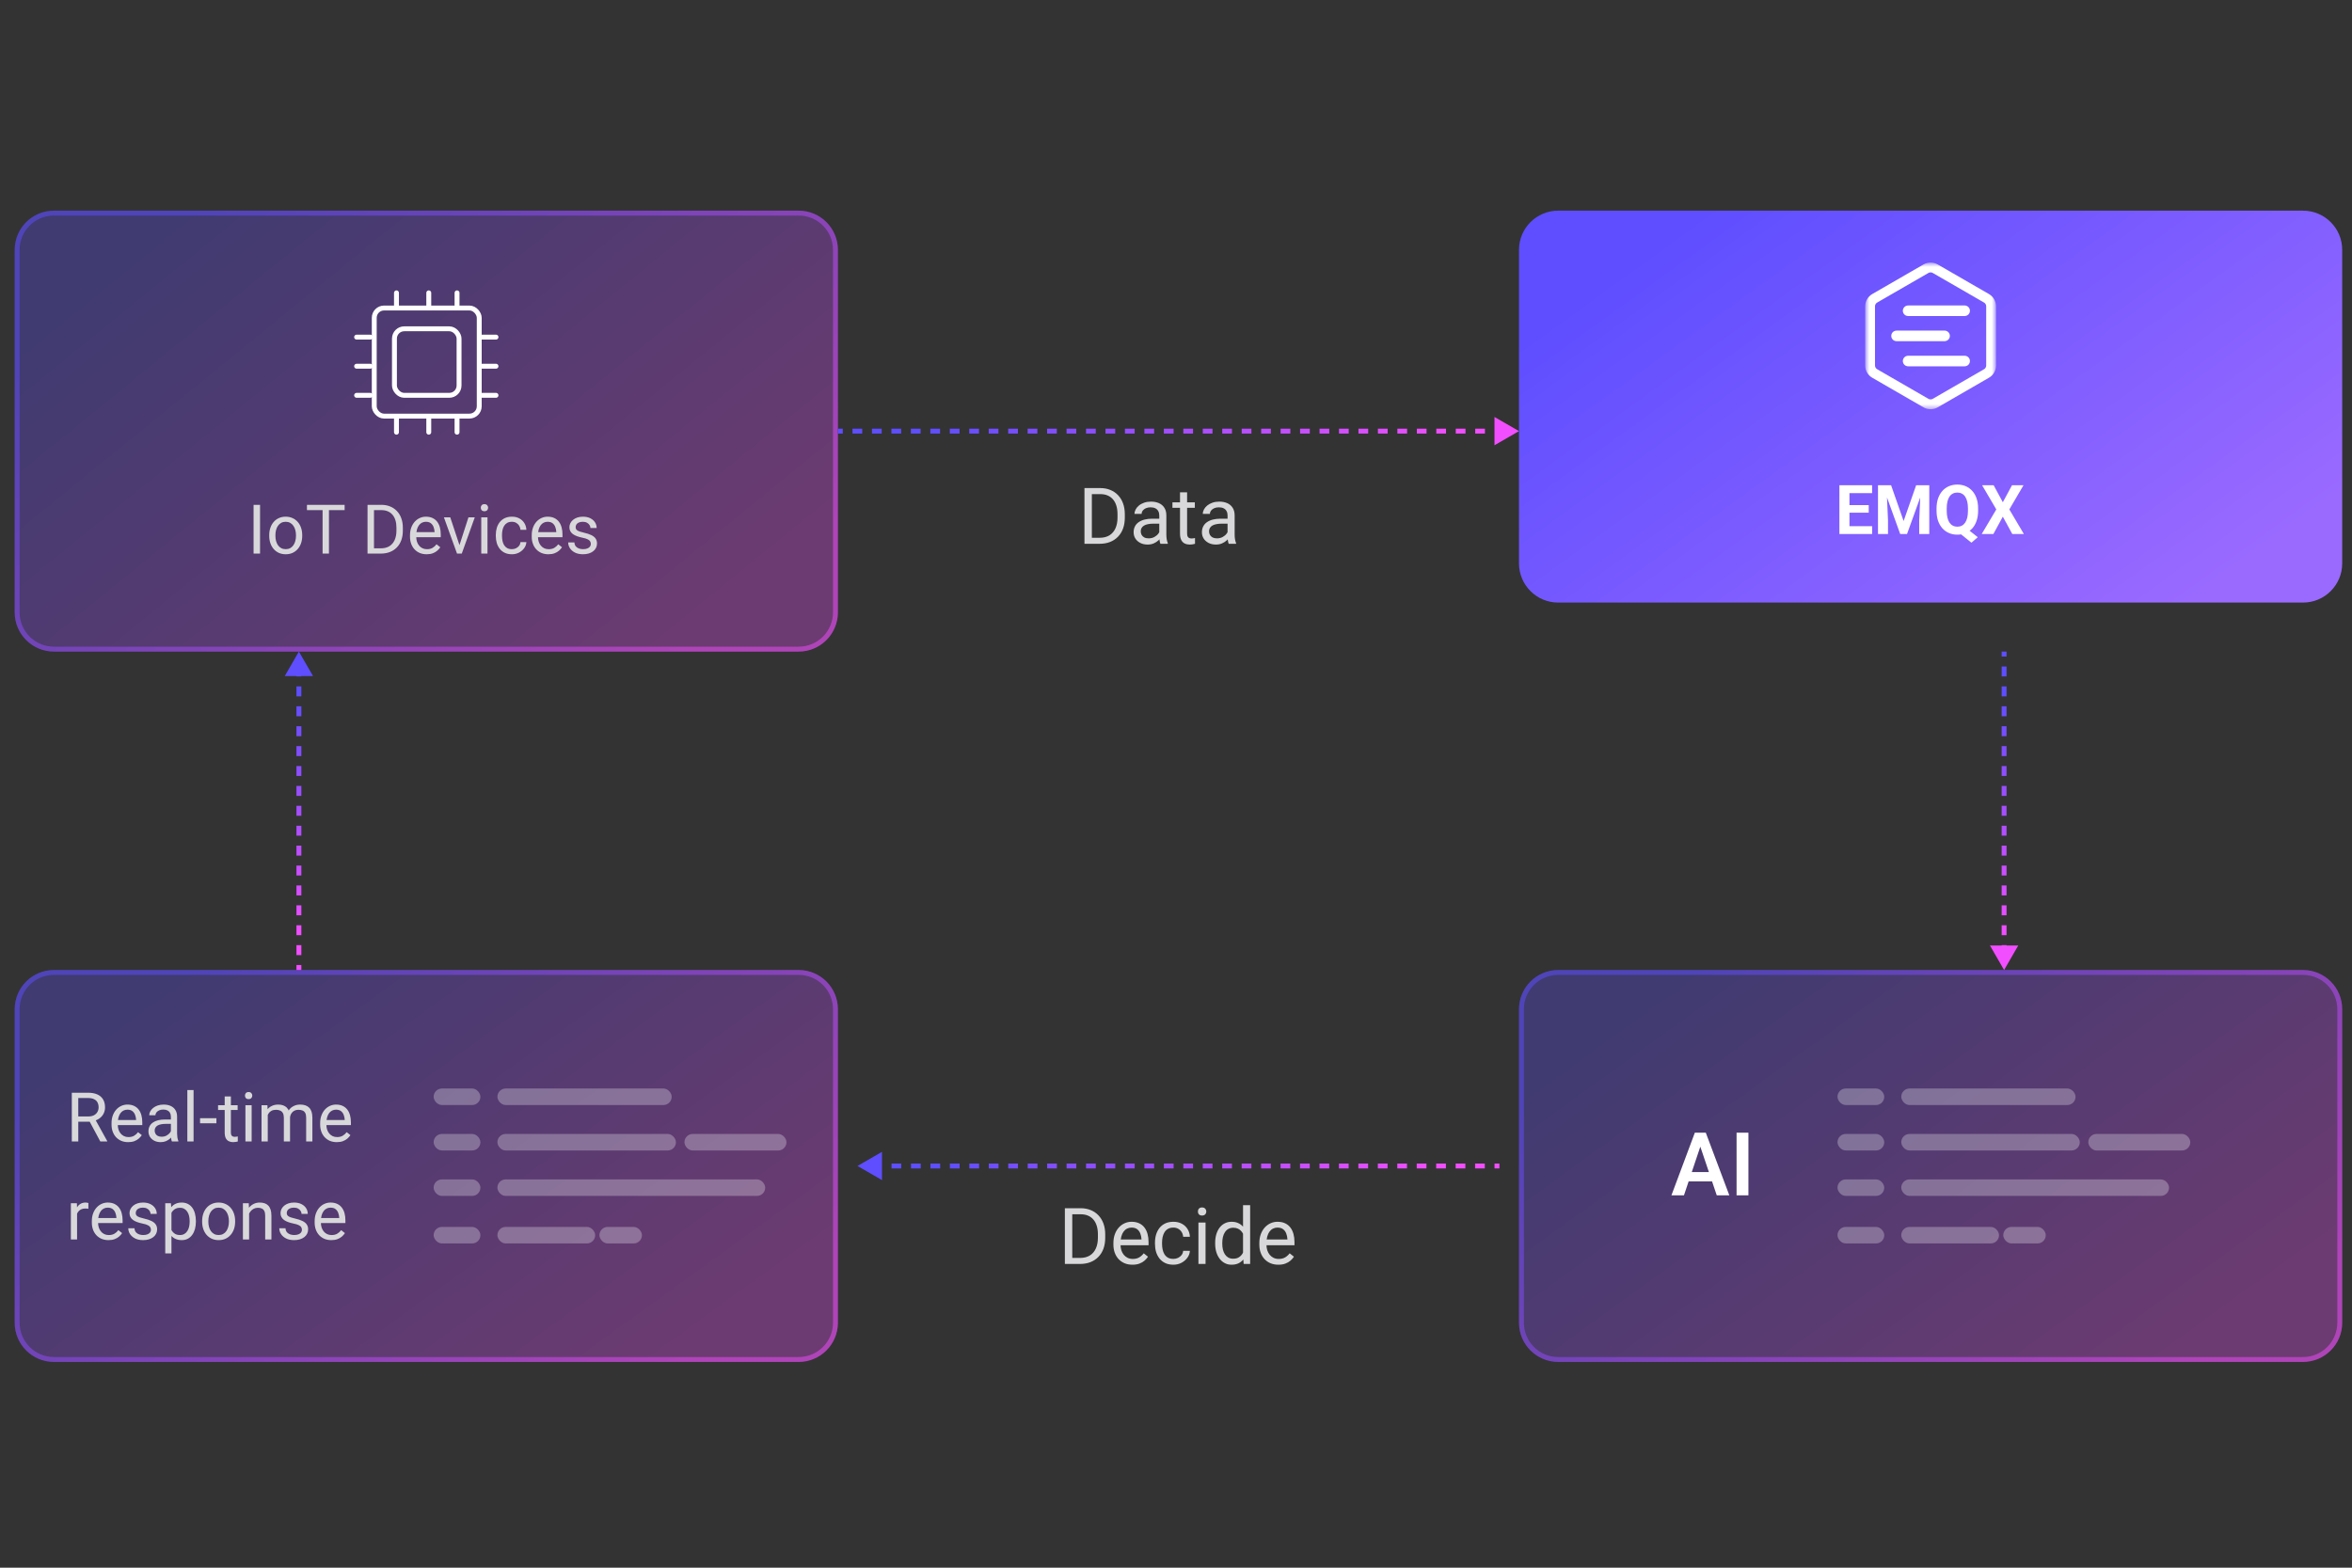 <svg width="480" height="320" viewBox="0 0 480 320" fill="none" xmlns="http://www.w3.org/2000/svg">
<rect x="0" y="0" width="480" height="320" fill="#333333" stroke="none"/>
<path d="M310 51C310 46.582 313.582 43 318 43H470C474.418 43 478 46.582 478 51V115C478 119.418 474.418 123 470 123H318C313.582 123 310 119.418 310 115V51Z" fill="url(#paint0_linear_1018_6418)"/>
<path fill-rule="evenodd" clip-rule="evenodd" d="M400.948 62.355H389.46V62.358C389.445 62.357 389.429 62.355 389.413 62.355C388.816 62.355 388.333 62.837 388.333 63.432C388.333 64.027 388.816 64.509 389.413 64.509C389.429 64.509 389.445 64.508 389.46 64.507V64.509H400.948C401.545 64.509 402.028 64.027 402.028 63.432C402.028 62.837 401.545 62.355 400.948 62.355Z" fill="white"/>
<path fill-rule="evenodd" clip-rule="evenodd" d="M400.948 72.616H389.46V72.619C389.445 72.618 389.429 72.616 389.413 72.616C388.816 72.616 388.333 73.099 388.333 73.694C388.333 74.288 388.816 74.771 389.413 74.771C389.429 74.771 389.445 74.769 389.46 74.768V74.771H400.948C401.545 74.771 402.028 74.288 402.028 73.694C402.028 73.099 401.545 72.616 400.948 72.616Z" fill="white"/>
<path fill-rule="evenodd" clip-rule="evenodd" d="M397.93 68.563C397.93 68.001 397.498 67.54 396.948 67.49V67.486H387.098V67.488C387.082 67.487 387.067 67.486 387.051 67.486C386.454 67.486 385.971 67.968 385.971 68.563C385.971 69.158 386.454 69.64 387.051 69.64C387.067 69.64 387.082 69.638 387.098 69.638V69.64H396.948V69.635C397.498 69.585 397.93 69.125 397.93 68.563Z" fill="white"/>
<mask id="mask0_1018_6418" style="mask-type:luminance" maskUnits="userSpaceOnUse" x="380" y="53" width="28" height="31">
<path fill-rule="evenodd" clip-rule="evenodd" d="M380.648 53.595H407.351V83.531H380.648V53.595Z" fill="white"/>
</mask>
<g mask="url(#mask0_1018_6418)">
<path fill-rule="evenodd" clip-rule="evenodd" d="M394 55.598C393.846 55.598 393.693 55.638 393.556 55.717L383.097 61.756C382.823 61.913 382.653 62.208 382.653 62.524V74.602C382.653 74.918 382.823 75.212 383.097 75.37L393.556 81.409C393.83 81.567 394.17 81.567 394.444 81.409L404.903 75.37C405.177 75.212 405.347 74.918 405.347 74.602V62.524C405.347 62.208 405.177 61.913 404.903 61.756L394.443 55.717C394.307 55.638 394.153 55.598 394 55.598ZM394 83.531C393.5 83.531 393 83.402 392.554 83.145L382.094 77.106C381.203 76.591 380.648 75.632 380.648 74.602V62.524C380.648 61.494 381.203 60.534 382.095 60.02L392.554 53.981C393.446 53.466 394.554 53.466 395.446 53.98L405.905 60.02C406.797 60.534 407.351 61.494 407.351 62.524V74.602C407.351 75.632 406.797 76.591 405.905 77.106L395.446 83.145C395 83.402 394.5 83.531 394 83.531Z" fill="white"/>
</g>
<path d="M382.067 107.4V109H376.77V107.4H382.067ZM377.439 99.047V109H375.389V99.047H377.439ZM381.377 103.101V104.659H376.77V103.101H381.377ZM382.061 99.047V100.653H376.77V99.047H382.061ZM384.2 99.047H385.937L388.493 106.354L391.05 99.047H392.786L389.19 109H387.796L384.2 99.047ZM383.264 99.047H384.993L385.308 106.17V109H383.264V99.047ZM391.993 99.047H393.729V109H391.679V106.17L391.993 99.047ZM400.935 107.523L403.628 109.656L402.336 110.777L399.684 108.645L400.935 107.523ZM403.696 103.791V104.263C403.696 105.019 403.594 105.698 403.389 106.3C403.188 106.901 402.899 107.414 402.521 107.838C402.142 108.257 401.696 108.578 401.181 108.802C400.666 109.025 400.094 109.137 399.465 109.137C398.84 109.137 398.269 109.025 397.749 108.802C397.229 108.578 396.781 108.257 396.402 107.838C396.024 107.414 395.73 106.901 395.521 106.3C395.315 105.698 395.213 105.019 395.213 104.263V103.791C395.213 103.03 395.315 102.351 395.521 101.754C395.73 101.152 396.022 100.64 396.396 100.216C396.769 99.792 397.216 99.468 397.735 99.245C398.255 99.022 398.827 98.91 399.451 98.91C400.08 98.91 400.652 99.022 401.167 99.245C401.687 99.468 402.135 99.792 402.514 100.216C402.892 100.64 403.184 101.152 403.389 101.754C403.594 102.351 403.696 103.03 403.696 103.791ZM401.625 104.263V103.777C401.625 103.249 401.575 102.784 401.475 102.383C401.379 101.982 401.238 101.645 401.051 101.371C400.868 101.098 400.643 100.893 400.374 100.756C400.105 100.615 399.798 100.544 399.451 100.544C399.105 100.544 398.797 100.615 398.528 100.756C398.259 100.893 398.034 101.098 397.852 101.371C397.669 101.645 397.53 101.982 397.435 102.383C397.339 102.784 397.291 103.249 397.291 103.777V104.263C397.291 104.787 397.339 105.252 397.435 105.657C397.53 106.058 397.669 106.398 397.852 106.676C398.038 106.949 398.266 107.157 398.535 107.298C398.809 107.439 399.118 107.51 399.465 107.51C399.811 107.51 400.117 107.439 400.381 107.298C400.65 107.157 400.875 106.949 401.058 106.676C401.244 106.398 401.386 106.058 401.481 105.657C401.577 105.252 401.625 104.787 401.625 104.263ZM406.868 99.047L408.741 102.52L410.614 99.047H412.959L410.067 103.982L413.034 109H410.669L408.741 105.459L406.813 109H404.435L407.408 103.982L404.51 99.047H406.868Z" fill="white"/>
<path d="M3 206C3 201.582 6.582 198 11 198H163C167.418 198 171 201.582 171 206V270C171 274.418 167.418 278 163 278H11C6.582 278 3 274.418 3 270V206Z" fill="url(#paint1_linear_1018_6418)" fill-opacity="0.3"/>
<path d="M11 198.5H163C167.142 198.5 170.5 201.858 170.5 206V270C170.5 274.142 167.142 277.5 163 277.5H11C6.858 277.5 3.5 274.142 3.5 270V206C3.5 201.858 6.858 198.5 11 198.5Z" stroke="url(#paint2_linear_1018_6418)" stroke-opacity="0.5"/>
<path d="M14.655 223.047H17.95C18.698 223.047 19.329 223.161 19.844 223.389C20.363 223.617 20.758 223.954 21.026 224.4C21.3 224.842 21.436 225.387 21.436 226.034C21.436 226.49 21.343 226.907 21.156 227.285C20.974 227.659 20.71 227.978 20.363 228.242C20.021 228.502 19.611 228.696 19.133 228.823L18.764 228.967H15.667L15.653 227.894H17.991C18.465 227.894 18.859 227.812 19.174 227.647C19.488 227.479 19.725 227.253 19.885 226.971C20.044 226.688 20.124 226.376 20.124 226.034C20.124 225.651 20.049 225.316 19.898 225.029C19.748 224.742 19.511 224.521 19.188 224.366C18.869 224.207 18.456 224.127 17.95 224.127H15.975V233H14.655V223.047ZM20.473 233L18.053 228.488L19.427 228.481L21.881 232.918V233H20.473ZM26.16 233.137C25.645 233.137 25.178 233.05 24.759 232.877C24.344 232.699 23.986 232.451 23.686 232.132C23.389 231.813 23.162 231.435 23.002 230.997C22.842 230.56 22.763 230.081 22.763 229.562V229.274C22.763 228.673 22.852 228.137 23.029 227.668C23.207 227.194 23.449 226.793 23.754 226.465C24.059 226.137 24.406 225.888 24.793 225.72C25.18 225.551 25.581 225.467 25.996 225.467C26.525 225.467 26.98 225.558 27.363 225.74C27.751 225.923 28.067 226.178 28.314 226.506C28.56 226.829 28.742 227.212 28.86 227.654C28.979 228.092 29.038 228.57 29.038 229.09V229.657H23.515V228.625H27.773V228.529C27.755 228.201 27.687 227.882 27.568 227.572C27.454 227.262 27.272 227.007 27.021 226.807C26.771 226.606 26.429 226.506 25.996 226.506C25.709 226.506 25.445 226.567 25.203 226.69C24.962 226.809 24.754 226.987 24.581 227.224C24.408 227.461 24.273 227.75 24.178 228.092C24.082 228.434 24.034 228.828 24.034 229.274V229.562C24.034 229.912 24.082 230.243 24.178 230.553C24.278 230.858 24.422 231.127 24.608 231.359C24.8 231.592 25.03 231.774 25.299 231.906C25.572 232.038 25.882 232.104 26.229 232.104C26.675 232.104 27.053 232.013 27.363 231.831C27.673 231.649 27.944 231.405 28.177 231.1L28.942 231.708C28.783 231.95 28.58 232.18 28.334 232.398C28.088 232.617 27.785 232.795 27.425 232.932C27.069 233.068 26.648 233.137 26.16 233.137ZM34.876 231.735V227.928C34.876 227.636 34.817 227.383 34.698 227.169C34.584 226.95 34.411 226.782 34.179 226.663C33.946 226.545 33.659 226.485 33.317 226.485C32.998 226.485 32.718 226.54 32.477 226.649C32.24 226.759 32.053 226.902 31.916 227.08C31.784 227.258 31.718 227.449 31.718 227.654H30.453C30.453 227.39 30.521 227.128 30.658 226.868C30.795 226.608 30.991 226.374 31.246 226.164C31.506 225.95 31.816 225.781 32.176 225.658C32.54 225.531 32.946 225.467 33.393 225.467C33.93 225.467 34.404 225.558 34.815 225.74C35.229 225.923 35.553 226.198 35.785 226.567C36.022 226.932 36.141 227.39 36.141 227.941V231.387C36.141 231.633 36.161 231.895 36.202 232.173C36.248 232.451 36.314 232.69 36.4 232.891V233H35.081C35.017 232.854 34.967 232.66 34.931 232.419C34.894 232.173 34.876 231.945 34.876 231.735ZM35.095 228.516L35.108 229.404H33.83C33.47 229.404 33.149 229.434 32.866 229.493C32.584 229.548 32.347 229.632 32.155 229.746C31.964 229.86 31.818 230.004 31.718 230.177C31.617 230.345 31.567 230.544 31.567 230.771C31.567 231.004 31.62 231.216 31.725 231.407C31.829 231.599 31.987 231.751 32.196 231.865C32.41 231.975 32.672 232.029 32.982 232.029C33.37 232.029 33.712 231.947 34.008 231.783C34.304 231.619 34.539 231.419 34.712 231.182C34.89 230.945 34.985 230.715 34.999 230.491L35.539 231.1C35.507 231.291 35.421 231.503 35.279 231.735C35.138 231.968 34.949 232.191 34.712 232.405C34.48 232.615 34.202 232.79 33.878 232.932C33.559 233.068 33.199 233.137 32.798 233.137C32.297 233.137 31.857 233.039 31.479 232.843C31.105 232.647 30.813 232.385 30.604 232.057C30.398 231.724 30.296 231.353 30.296 230.942C30.296 230.546 30.373 230.197 30.528 229.896C30.683 229.591 30.907 229.338 31.198 229.138C31.49 228.933 31.841 228.778 32.251 228.673C32.661 228.568 33.119 228.516 33.625 228.516H35.095ZM39.504 222.5V233H38.232V222.5H39.504ZM44.166 228.249V229.288H40.83V228.249H44.166ZM48.5 225.604V226.574H44.501V225.604H48.5ZM45.855 223.806H47.119V231.168C47.119 231.419 47.158 231.608 47.235 231.735C47.313 231.863 47.413 231.947 47.536 231.988C47.659 232.029 47.791 232.05 47.933 232.05C48.037 232.05 48.147 232.041 48.261 232.022C48.379 232 48.468 231.981 48.527 231.968L48.534 233C48.434 233.032 48.302 233.062 48.138 233.089C47.978 233.121 47.785 233.137 47.557 233.137C47.247 233.137 46.962 233.075 46.702 232.952C46.442 232.829 46.235 232.624 46.08 232.337C45.93 232.045 45.855 231.653 45.855 231.161V223.806ZM51.357 225.604V233H50.086V225.604H51.357ZM49.99 223.642C49.99 223.437 50.052 223.263 50.175 223.122C50.302 222.981 50.489 222.91 50.735 222.91C50.977 222.91 51.161 222.981 51.289 223.122C51.421 223.263 51.487 223.437 51.487 223.642C51.487 223.838 51.421 224.006 51.289 224.147C51.161 224.284 50.977 224.353 50.735 224.353C50.489 224.353 50.302 224.284 50.175 224.147C50.052 224.006 49.99 223.838 49.99 223.642ZM54.645 227.073V233H53.374V225.604H54.577L54.645 227.073ZM54.386 229.021L53.798 229.001C53.802 228.495 53.868 228.028 53.996 227.6C54.124 227.167 54.313 226.791 54.563 226.472C54.814 226.153 55.126 225.907 55.5 225.733C55.874 225.556 56.307 225.467 56.799 225.467C57.145 225.467 57.464 225.517 57.756 225.617C58.047 225.713 58.3 225.866 58.515 226.075C58.729 226.285 58.895 226.554 59.014 226.882C59.132 227.21 59.191 227.606 59.191 228.071V233H57.927V228.133C57.927 227.745 57.861 227.436 57.728 227.203C57.601 226.971 57.419 226.802 57.182 226.697C56.945 226.588 56.667 226.533 56.348 226.533C55.974 226.533 55.662 226.599 55.411 226.731C55.16 226.864 54.96 227.046 54.81 227.278C54.659 227.511 54.55 227.777 54.481 228.078C54.418 228.374 54.386 228.689 54.386 229.021ZM59.178 228.324L58.33 228.584C58.335 228.178 58.401 227.789 58.528 227.415C58.66 227.041 58.85 226.709 59.096 226.417C59.346 226.125 59.654 225.895 60.019 225.727C60.383 225.553 60.8 225.467 61.27 225.467C61.666 225.467 62.017 225.519 62.322 225.624C62.632 225.729 62.892 225.891 63.102 226.109C63.316 226.324 63.477 226.599 63.587 226.937C63.696 227.274 63.751 227.675 63.751 228.14V233H62.48V228.126C62.48 227.711 62.413 227.39 62.281 227.162C62.154 226.93 61.971 226.768 61.734 226.677C61.502 226.581 61.224 226.533 60.9 226.533C60.622 226.533 60.376 226.581 60.162 226.677C59.948 226.772 59.768 226.905 59.622 227.073C59.476 227.237 59.365 227.426 59.287 227.641C59.214 227.855 59.178 228.083 59.178 228.324ZM68.734 233.137C68.219 233.137 67.752 233.05 67.333 232.877C66.918 232.699 66.561 232.451 66.26 232.132C65.963 231.813 65.736 231.435 65.576 230.997C65.417 230.56 65.337 230.081 65.337 229.562V229.274C65.337 228.673 65.426 228.137 65.603 227.668C65.781 227.194 66.023 226.793 66.328 226.465C66.633 226.137 66.98 225.888 67.367 225.72C67.755 225.551 68.156 225.467 68.57 225.467C69.099 225.467 69.555 225.558 69.938 225.74C70.325 225.923 70.642 226.178 70.888 226.506C71.134 226.829 71.316 227.212 71.435 227.654C71.553 228.092 71.612 228.57 71.612 229.09V229.657H66.089V228.625H70.348V228.529C70.329 228.201 70.261 227.882 70.143 227.572C70.029 227.262 69.846 227.007 69.596 226.807C69.345 226.606 69.003 226.506 68.57 226.506C68.283 226.506 68.019 226.567 67.777 226.69C67.536 226.809 67.329 226.987 67.155 227.224C66.982 227.461 66.848 227.75 66.752 228.092C66.656 228.434 66.608 228.828 66.608 229.274V229.562C66.608 229.912 66.656 230.243 66.752 230.553C66.852 230.858 66.996 231.127 67.183 231.359C67.374 231.592 67.604 231.774 67.873 231.906C68.147 232.038 68.456 232.104 68.803 232.104C69.249 232.104 69.628 232.013 69.938 231.831C70.247 231.649 70.519 231.405 70.751 231.1L71.517 231.708C71.357 231.95 71.154 232.18 70.908 232.398C70.662 232.617 70.359 232.795 69.999 232.932C69.644 233.068 69.222 233.137 68.734 233.137ZM15.729 246.766V253H14.464V245.604H15.694L15.729 246.766ZM18.039 245.562L18.032 246.738C17.927 246.715 17.827 246.702 17.731 246.697C17.64 246.688 17.535 246.684 17.417 246.684C17.125 246.684 16.868 246.729 16.645 246.82C16.421 246.911 16.232 247.039 16.077 247.203C15.922 247.367 15.799 247.563 15.708 247.791C15.621 248.014 15.565 248.26 15.537 248.529L15.182 248.734C15.182 248.288 15.225 247.868 15.312 247.477C15.403 247.085 15.542 246.738 15.729 246.438C15.915 246.132 16.152 245.895 16.439 245.727C16.731 245.553 17.078 245.467 17.479 245.467C17.57 245.467 17.674 245.478 17.793 245.501C17.912 245.519 17.994 245.54 18.039 245.562ZM22.141 253.137C21.626 253.137 21.159 253.05 20.739 252.877C20.325 252.699 19.967 252.451 19.666 252.132C19.37 251.813 19.142 251.435 18.982 250.997C18.823 250.56 18.743 250.081 18.743 249.562V249.274C18.743 248.673 18.832 248.137 19.01 247.668C19.188 247.194 19.429 246.793 19.734 246.465C20.04 246.137 20.386 245.888 20.773 245.72C21.161 245.551 21.562 245.467 21.977 245.467C22.505 245.467 22.961 245.558 23.344 245.74C23.731 245.923 24.048 246.178 24.294 246.506C24.54 246.829 24.722 247.212 24.841 247.654C24.959 248.092 25.019 248.57 25.019 249.09V249.657H19.495V248.625H23.754V248.529C23.736 248.201 23.667 247.882 23.549 247.572C23.435 247.262 23.253 247.007 23.002 246.807C22.751 246.606 22.41 246.506 21.977 246.506C21.689 246.506 21.425 246.567 21.184 246.69C20.942 246.809 20.735 246.987 20.561 247.224C20.388 247.461 20.254 247.75 20.158 248.092C20.062 248.434 20.015 248.828 20.015 249.274V249.562C20.015 249.912 20.062 250.243 20.158 250.553C20.259 250.858 20.402 251.127 20.589 251.359C20.78 251.592 21.01 251.774 21.279 251.906C21.553 252.038 21.863 252.104 22.209 252.104C22.656 252.104 23.034 252.013 23.344 251.831C23.654 251.649 23.925 251.405 24.157 251.1L24.923 251.708C24.763 251.95 24.561 252.18 24.314 252.398C24.068 252.617 23.765 252.795 23.405 252.932C23.05 253.068 22.628 253.137 22.141 253.137ZM30.802 251.038C30.802 250.856 30.761 250.687 30.679 250.532C30.601 250.373 30.439 250.229 30.193 250.102C29.952 249.969 29.587 249.855 29.1 249.76C28.689 249.673 28.318 249.571 27.985 249.452C27.657 249.334 27.377 249.19 27.145 249.021C26.917 248.853 26.741 248.655 26.618 248.427C26.495 248.199 26.434 247.932 26.434 247.627C26.434 247.335 26.497 247.06 26.625 246.8C26.757 246.54 26.942 246.31 27.179 246.109C27.42 245.909 27.71 245.752 28.047 245.638C28.384 245.524 28.76 245.467 29.175 245.467C29.767 245.467 30.273 245.572 30.692 245.781C31.112 245.991 31.433 246.271 31.656 246.622C31.88 246.968 31.991 247.354 31.991 247.777H30.727C30.727 247.572 30.665 247.374 30.542 247.183C30.424 246.987 30.248 246.825 30.016 246.697C29.788 246.57 29.508 246.506 29.175 246.506C28.824 246.506 28.539 246.561 28.32 246.67C28.106 246.775 27.949 246.909 27.849 247.073C27.753 247.237 27.705 247.41 27.705 247.593C27.705 247.729 27.728 247.853 27.773 247.962C27.824 248.067 27.91 248.165 28.033 248.256C28.156 248.342 28.329 248.424 28.553 248.502C28.776 248.579 29.061 248.657 29.407 248.734C30.013 248.871 30.512 249.035 30.904 249.227C31.296 249.418 31.588 249.653 31.779 249.931C31.971 250.209 32.066 250.546 32.066 250.942C32.066 251.266 31.998 251.562 31.861 251.831C31.729 252.1 31.535 252.332 31.28 252.528C31.03 252.72 30.729 252.87 30.378 252.979C30.032 253.084 29.642 253.137 29.209 253.137C28.557 253.137 28.006 253.021 27.555 252.788C27.104 252.556 26.762 252.255 26.529 251.886C26.297 251.517 26.181 251.127 26.181 250.717H27.452C27.47 251.063 27.571 251.339 27.753 251.544C27.935 251.744 28.159 251.888 28.423 251.975C28.687 252.057 28.949 252.098 29.209 252.098C29.555 252.098 29.845 252.052 30.077 251.961C30.314 251.87 30.494 251.744 30.617 251.585C30.74 251.425 30.802 251.243 30.802 251.038ZM34.992 247.025V255.844H33.721V245.604H34.883L34.992 247.025ZM39.976 249.24V249.384C39.976 249.922 39.912 250.421 39.784 250.881C39.657 251.337 39.47 251.733 39.224 252.07C38.982 252.408 38.684 252.67 38.328 252.856C37.973 253.043 37.565 253.137 37.105 253.137C36.635 253.137 36.22 253.059 35.86 252.904C35.5 252.749 35.195 252.524 34.944 252.228C34.694 251.931 34.493 251.576 34.343 251.161C34.197 250.746 34.097 250.279 34.042 249.76V248.994C34.097 248.447 34.199 247.957 34.35 247.524C34.5 247.091 34.698 246.722 34.944 246.417C35.195 246.107 35.498 245.872 35.853 245.713C36.209 245.549 36.619 245.467 37.084 245.467C37.549 245.467 37.961 245.558 38.321 245.74C38.681 245.918 38.984 246.173 39.23 246.506C39.477 246.839 39.661 247.237 39.784 247.702C39.912 248.162 39.976 248.675 39.976 249.24ZM38.704 249.384V249.24C38.704 248.871 38.665 248.525 38.588 248.201C38.51 247.873 38.39 247.586 38.226 247.34C38.066 247.089 37.861 246.893 37.61 246.752C37.36 246.606 37.061 246.533 36.715 246.533C36.396 246.533 36.118 246.588 35.881 246.697C35.648 246.807 35.45 246.955 35.286 247.142C35.122 247.324 34.988 247.534 34.883 247.771C34.783 248.003 34.707 248.244 34.657 248.495V250.266C34.748 250.585 34.876 250.885 35.04 251.168C35.204 251.446 35.423 251.672 35.696 251.845C35.97 252.013 36.314 252.098 36.728 252.098C37.07 252.098 37.364 252.027 37.61 251.886C37.861 251.74 38.066 251.542 38.226 251.291C38.39 251.04 38.51 250.753 38.588 250.43C38.665 250.102 38.704 249.753 38.704 249.384ZM41.254 249.384V249.227C41.254 248.693 41.331 248.199 41.486 247.743C41.641 247.283 41.865 246.884 42.156 246.547C42.448 246.205 42.801 245.941 43.216 245.754C43.63 245.562 44.095 245.467 44.61 245.467C45.13 245.467 45.597 245.562 46.012 245.754C46.431 245.941 46.786 246.205 47.078 246.547C47.374 246.884 47.6 247.283 47.755 247.743C47.91 248.199 47.987 248.693 47.987 249.227V249.384C47.987 249.917 47.91 250.411 47.755 250.867C47.6 251.323 47.374 251.722 47.078 252.063C46.786 252.401 46.433 252.665 46.019 252.856C45.608 253.043 45.144 253.137 44.624 253.137C44.105 253.137 43.637 253.043 43.223 252.856C42.808 252.665 42.453 252.401 42.156 252.063C41.865 251.722 41.641 251.323 41.486 250.867C41.331 250.411 41.254 249.917 41.254 249.384ZM42.519 249.227V249.384C42.519 249.753 42.562 250.102 42.648 250.43C42.735 250.753 42.865 251.04 43.038 251.291C43.216 251.542 43.437 251.74 43.701 251.886C43.965 252.027 44.273 252.098 44.624 252.098C44.97 252.098 45.273 252.027 45.533 251.886C45.797 251.74 46.016 251.542 46.19 251.291C46.363 251.04 46.492 250.753 46.579 250.43C46.67 250.102 46.716 249.753 46.716 249.384V249.227C46.716 248.862 46.67 248.518 46.579 248.194C46.492 247.866 46.36 247.577 46.183 247.326C46.009 247.071 45.791 246.87 45.526 246.725C45.267 246.579 44.961 246.506 44.61 246.506C44.264 246.506 43.959 246.579 43.694 246.725C43.435 246.87 43.216 247.071 43.038 247.326C42.865 247.577 42.735 247.866 42.648 248.194C42.562 248.518 42.519 248.862 42.519 249.227ZM50.838 247.183V253H49.573V245.604H50.77L50.838 247.183ZM50.537 249.021L50.011 249.001C50.015 248.495 50.09 248.028 50.236 247.6C50.382 247.167 50.587 246.791 50.852 246.472C51.116 246.153 51.43 245.907 51.795 245.733C52.164 245.556 52.572 245.467 53.019 245.467C53.383 245.467 53.711 245.517 54.003 245.617C54.295 245.713 54.543 245.868 54.748 246.082C54.958 246.296 55.117 246.574 55.227 246.916C55.336 247.253 55.391 247.666 55.391 248.153V253H54.119V248.14C54.119 247.752 54.062 247.442 53.948 247.21C53.834 246.973 53.668 246.802 53.449 246.697C53.23 246.588 52.962 246.533 52.643 246.533C52.328 246.533 52.041 246.599 51.781 246.731C51.526 246.864 51.305 247.046 51.118 247.278C50.936 247.511 50.792 247.777 50.688 248.078C50.587 248.374 50.537 248.689 50.537 249.021ZM61.618 251.038C61.618 250.856 61.577 250.687 61.495 250.532C61.418 250.373 61.256 250.229 61.01 250.102C60.768 249.969 60.404 249.855 59.916 249.76C59.506 249.673 59.134 249.571 58.802 249.452C58.474 249.334 58.193 249.19 57.961 249.021C57.733 248.853 57.558 248.655 57.435 248.427C57.312 248.199 57.25 247.932 57.25 247.627C57.25 247.335 57.314 247.06 57.441 246.8C57.574 246.54 57.758 246.31 57.995 246.109C58.237 245.909 58.526 245.752 58.863 245.638C59.2 245.524 59.577 245.467 59.991 245.467C60.584 245.467 61.09 245.572 61.509 245.781C61.928 245.991 62.249 246.271 62.473 246.622C62.696 246.968 62.808 247.354 62.808 247.777H61.543C61.543 247.572 61.481 247.374 61.358 247.183C61.24 246.987 61.065 246.825 60.832 246.697C60.604 246.57 60.324 246.506 59.991 246.506C59.64 246.506 59.355 246.561 59.137 246.67C58.922 246.775 58.765 246.909 58.665 247.073C58.569 247.237 58.522 247.41 58.522 247.593C58.522 247.729 58.544 247.853 58.59 247.962C58.64 248.067 58.727 248.165 58.85 248.256C58.973 248.342 59.146 248.424 59.369 248.502C59.592 248.579 59.877 248.657 60.224 248.734C60.83 248.871 61.329 249.035 61.721 249.227C62.113 249.418 62.404 249.653 62.596 249.931C62.787 250.209 62.883 250.546 62.883 250.942C62.883 251.266 62.815 251.562 62.678 251.831C62.546 252.1 62.352 252.332 62.097 252.528C61.846 252.72 61.545 252.87 61.194 252.979C60.848 253.084 60.458 253.137 60.025 253.137C59.374 253.137 58.822 253.021 58.371 252.788C57.92 252.556 57.578 252.255 57.346 251.886C57.113 251.517 56.997 251.127 56.997 250.717H58.269C58.287 251.063 58.387 251.339 58.569 251.544C58.752 251.744 58.975 251.888 59.239 251.975C59.504 252.057 59.766 252.098 60.025 252.098C60.372 252.098 60.661 252.052 60.894 251.961C61.13 251.87 61.31 251.744 61.434 251.585C61.557 251.425 61.618 251.243 61.618 251.038ZM67.613 253.137C67.098 253.137 66.631 253.05 66.212 252.877C65.797 252.699 65.439 252.451 65.139 252.132C64.842 251.813 64.615 251.435 64.455 250.997C64.296 250.56 64.216 250.081 64.216 249.562V249.274C64.216 248.673 64.305 248.137 64.482 247.668C64.66 247.194 64.902 246.793 65.207 246.465C65.512 246.137 65.859 245.888 66.246 245.72C66.633 245.551 67.034 245.467 67.449 245.467C67.978 245.467 68.434 245.558 68.816 245.74C69.204 245.923 69.52 246.178 69.767 246.506C70.013 246.829 70.195 247.212 70.314 247.654C70.432 248.092 70.491 248.57 70.491 249.09V249.657H64.968V248.625H69.227V248.529C69.208 248.201 69.14 247.882 69.022 247.572C68.908 247.262 68.725 247.007 68.475 246.807C68.224 246.606 67.882 246.506 67.449 246.506C67.162 246.506 66.898 246.567 66.656 246.69C66.415 246.809 66.207 246.987 66.034 247.224C65.861 247.461 65.727 247.75 65.631 248.092C65.535 248.434 65.487 248.828 65.487 249.274V249.562C65.487 249.912 65.535 250.243 65.631 250.553C65.731 250.858 65.875 251.127 66.061 251.359C66.253 251.592 66.483 251.774 66.752 251.906C67.025 252.038 67.335 252.104 67.682 252.104C68.128 252.104 68.507 252.013 68.816 251.831C69.126 251.649 69.397 251.405 69.63 251.1L70.395 251.708C70.236 251.95 70.033 252.18 69.787 252.398C69.541 252.617 69.238 252.795 68.878 252.932C68.522 253.068 68.101 253.137 67.613 253.137Z" fill="#D8D8DA"/>
<rect x="88.5" y="222.187" width="9.542" height="3.373" rx="1.687" fill="white" fill-opacity="0.28"/>
<rect x="88.5" y="231.464" width="9.542" height="3.373" rx="1.687" fill="white" fill-opacity="0.28"/>
<rect x="88.5" y="240.741" width="9.542" height="3.373" rx="1.687" fill="white" fill-opacity="0.28"/>
<rect x="88.5" y="250.44" width="9.542" height="3.373" rx="1.687" fill="white" fill-opacity="0.28"/>
<rect x="101.512" y="222.187" width="35.566" height="3.373" rx="1.687" fill="white" fill-opacity="0.28"/>
<rect x="101.512" y="231.464" width="36.434" height="3.373" rx="1.687" fill="white" fill-opacity="0.28"/>
<rect x="139.681" y="231.464" width="20.819" height="3.373" rx="1.687" fill="white" fill-opacity="0.28"/>
<rect x="101.512" y="240.741" width="54.651" height="3.373" rx="1.687" fill="white" fill-opacity="0.28"/>
<rect x="101.512" y="250.44" width="19.952" height="3.373" rx="1.687" fill="white" fill-opacity="0.28"/>
<rect x="122.331" y="250.44" width="8.675" height="3.373" rx="1.687" fill="white" fill-opacity="0.28"/>
<path d="M310 206C310 201.582 313.582 198 318 198H470C474.418 198 478 201.582 478 206V270C478 274.418 474.418 278 470 278H318C313.582 278 310 274.418 310 270V206Z" fill="url(#paint3_linear_1018_6418)" fill-opacity="0.3"/>
<path d="M318 198.5H470C474.142 198.5 477.5 201.858 477.5 206V270C477.5 274.142 474.142 277.5 470 277.5H318C313.858 277.5 310.5 274.142 310.5 270V206C310.5 201.858 313.858 198.5 318 198.5Z" stroke="url(#paint4_linear_1018_6418)" stroke-opacity="0.5"/>
<path d="M347.311 233.146L343.663 244H341.105L345.887 231.203H347.521L347.311 233.146ZM350.36 244L346.695 233.146L346.476 231.203H348.119L352.927 244H350.36ZM350.193 239.245V241.152H343.329V239.245H350.193ZM356.82 231.203V244H354.403V231.203H356.82Z" fill="white"/>
<rect x="375" y="222.187" width="9.542" height="3.373" rx="1.687" fill="white" fill-opacity="0.28"/>
<rect x="375" y="231.464" width="9.542" height="3.373" rx="1.687" fill="white" fill-opacity="0.28"/>
<rect x="375" y="240.741" width="9.542" height="3.373" rx="1.687" fill="white" fill-opacity="0.28"/>
<rect x="375" y="250.44" width="9.542" height="3.373" rx="1.687" fill="white" fill-opacity="0.28"/>
<rect x="388.012" y="222.187" width="35.566" height="3.373" rx="1.687" fill="white" fill-opacity="0.28"/>
<rect x="388.012" y="231.464" width="36.434" height="3.373" rx="1.687" fill="white" fill-opacity="0.28"/>
<rect x="426.181" y="231.464" width="20.819" height="3.373" rx="1.687" fill="white" fill-opacity="0.28"/>
<rect x="388.012" y="240.741" width="54.651" height="3.373" rx="1.687" fill="white" fill-opacity="0.28"/>
<rect x="388.012" y="250.44" width="19.952" height="3.373" rx="1.687" fill="white" fill-opacity="0.28"/>
<rect x="408.831" y="250.44" width="8.675" height="3.373" rx="1.687" fill="white" fill-opacity="0.28"/>
<path d="M220.398 258H218.023L218.039 256.773H220.398C221.211 256.773 221.888 256.604 222.43 256.266C222.971 255.922 223.378 255.443 223.648 254.828C223.924 254.208 224.062 253.484 224.062 252.656V251.961C224.062 251.31 223.984 250.732 223.828 250.227C223.672 249.716 223.443 249.286 223.141 248.938C222.839 248.583 222.469 248.315 222.031 248.133C221.599 247.951 221.102 247.859 220.539 247.859H217.977V246.625H220.539C221.284 246.625 221.964 246.75 222.578 247C223.193 247.245 223.721 247.602 224.164 248.07C224.612 248.534 224.956 249.096 225.195 249.758C225.435 250.414 225.555 251.154 225.555 251.977V252.656C225.555 253.479 225.435 254.221 225.195 254.883C224.956 255.539 224.609 256.099 224.156 256.562C223.708 257.026 223.167 257.383 222.531 257.633C221.901 257.878 221.19 258 220.398 258ZM218.828 246.625V258H217.32V246.625H218.828ZM231.109 258.156C230.521 258.156 229.987 258.057 229.508 257.859C229.034 257.656 228.625 257.372 228.281 257.008C227.943 256.643 227.682 256.211 227.5 255.711C227.318 255.211 227.227 254.664 227.227 254.07V253.742C227.227 253.055 227.328 252.443 227.531 251.906C227.734 251.365 228.01 250.906 228.359 250.531C228.708 250.156 229.104 249.872 229.547 249.68C229.99 249.487 230.448 249.391 230.922 249.391C231.526 249.391 232.047 249.495 232.484 249.703C232.927 249.911 233.289 250.203 233.57 250.578C233.852 250.948 234.06 251.385 234.195 251.891C234.331 252.391 234.398 252.938 234.398 253.531V254.18H228.086V253H232.953V252.891C232.932 252.516 232.854 252.151 232.719 251.797C232.589 251.443 232.38 251.151 232.094 250.922C231.807 250.693 231.417 250.578 230.922 250.578C230.594 250.578 230.292 250.648 230.016 250.789C229.74 250.924 229.503 251.128 229.305 251.398C229.107 251.669 228.953 252 228.844 252.391C228.734 252.781 228.68 253.232 228.68 253.742V254.07C228.68 254.471 228.734 254.849 228.844 255.203C228.958 255.552 229.122 255.859 229.336 256.125C229.555 256.391 229.818 256.599 230.125 256.75C230.438 256.901 230.792 256.977 231.188 256.977C231.698 256.977 232.13 256.872 232.484 256.664C232.839 256.456 233.148 256.177 233.414 255.828L234.289 256.523C234.107 256.799 233.875 257.062 233.594 257.312C233.312 257.562 232.966 257.766 232.555 257.922C232.148 258.078 231.667 258.156 231.109 258.156ZM239.469 256.969C239.812 256.969 240.13 256.898 240.422 256.758C240.714 256.617 240.953 256.424 241.141 256.18C241.328 255.93 241.435 255.646 241.461 255.328H242.836C242.81 255.828 242.641 256.294 242.328 256.727C242.021 257.154 241.617 257.5 241.117 257.766C240.617 258.026 240.068 258.156 239.469 258.156C238.833 258.156 238.279 258.044 237.805 257.82C237.336 257.596 236.945 257.289 236.633 256.898C236.326 256.508 236.094 256.06 235.938 255.555C235.786 255.044 235.711 254.505 235.711 253.938V253.609C235.711 253.042 235.786 252.505 235.938 252C236.094 251.49 236.326 251.039 236.633 250.648C236.945 250.258 237.336 249.951 237.805 249.727C238.279 249.503 238.833 249.391 239.469 249.391C240.13 249.391 240.708 249.526 241.203 249.797C241.698 250.062 242.086 250.427 242.367 250.891C242.654 251.349 242.81 251.87 242.836 252.453H241.461C241.435 252.104 241.336 251.789 241.164 251.508C240.997 251.227 240.768 251.003 240.477 250.836C240.19 250.664 239.854 250.578 239.469 250.578C239.026 250.578 238.654 250.667 238.352 250.844C238.055 251.016 237.818 251.25 237.641 251.547C237.469 251.839 237.344 252.164 237.266 252.523C237.193 252.878 237.156 253.24 237.156 253.609V253.938C237.156 254.307 237.193 254.672 237.266 255.031C237.339 255.391 237.461 255.716 237.633 256.008C237.81 256.299 238.047 256.534 238.344 256.711C238.646 256.883 239.021 256.969 239.469 256.969ZM246.031 249.547V258H244.578V249.547H246.031ZM244.469 247.305C244.469 247.07 244.539 246.872 244.68 246.711C244.826 246.549 245.039 246.469 245.32 246.469C245.596 246.469 245.807 246.549 245.953 246.711C246.104 246.872 246.18 247.07 246.18 247.305C246.18 247.529 246.104 247.721 245.953 247.883C245.807 248.039 245.596 248.117 245.32 248.117C245.039 248.117 244.826 248.039 244.68 247.883C244.539 247.721 244.469 247.529 244.469 247.305ZM253.68 256.359V246H255.133V258H253.805L253.68 256.359ZM247.992 253.867V253.703C247.992 253.057 248.07 252.471 248.227 251.945C248.388 251.414 248.615 250.958 248.906 250.578C249.203 250.198 249.555 249.906 249.961 249.703C250.372 249.495 250.831 249.391 251.336 249.391C251.867 249.391 252.331 249.484 252.727 249.672C253.128 249.854 253.466 250.122 253.742 250.477C254.023 250.826 254.245 251.247 254.406 251.742C254.568 252.237 254.68 252.797 254.742 253.422V254.141C254.685 254.76 254.573 255.318 254.406 255.812C254.245 256.307 254.023 256.729 253.742 257.078C253.466 257.427 253.128 257.695 252.727 257.883C252.326 258.065 251.857 258.156 251.32 258.156C250.826 258.156 250.372 258.049 249.961 257.836C249.555 257.622 249.203 257.323 248.906 256.938C248.615 256.552 248.388 256.099 248.227 255.578C248.07 255.052 247.992 254.482 247.992 253.867ZM249.445 253.703V253.867C249.445 254.289 249.487 254.685 249.57 255.055C249.659 255.424 249.794 255.75 249.977 256.031C250.159 256.312 250.391 256.534 250.672 256.695C250.953 256.852 251.289 256.93 251.68 256.93C252.159 256.93 252.552 256.828 252.859 256.625C253.172 256.422 253.422 256.154 253.609 255.82C253.797 255.487 253.943 255.125 254.047 254.734V252.852C253.984 252.565 253.893 252.289 253.773 252.023C253.659 251.753 253.508 251.513 253.32 251.305C253.138 251.091 252.911 250.922 252.641 250.797C252.375 250.672 252.06 250.609 251.695 250.609C251.299 250.609 250.958 250.693 250.672 250.859C250.391 251.021 250.159 251.245 249.977 251.531C249.794 251.812 249.659 252.141 249.57 252.516C249.487 252.885 249.445 253.281 249.445 253.703ZM260.891 258.156C260.302 258.156 259.768 258.057 259.289 257.859C258.815 257.656 258.406 257.372 258.062 257.008C257.724 256.643 257.464 256.211 257.281 255.711C257.099 255.211 257.008 254.664 257.008 254.07V253.742C257.008 253.055 257.109 252.443 257.312 251.906C257.516 251.365 257.792 250.906 258.141 250.531C258.49 250.156 258.885 249.872 259.328 249.68C259.771 249.487 260.229 249.391 260.703 249.391C261.307 249.391 261.828 249.495 262.266 249.703C262.708 249.911 263.07 250.203 263.352 250.578C263.633 250.948 263.841 251.385 263.977 251.891C264.112 252.391 264.18 252.938 264.18 253.531V254.18H257.867V253H262.734V252.891C262.714 252.516 262.635 252.151 262.5 251.797C262.37 251.443 262.161 251.151 261.875 250.922C261.589 250.693 261.198 250.578 260.703 250.578C260.375 250.578 260.073 250.648 259.797 250.789C259.521 250.924 259.284 251.128 259.086 251.398C258.888 251.669 258.734 252 258.625 252.391C258.516 252.781 258.461 253.232 258.461 253.742V254.07C258.461 254.471 258.516 254.849 258.625 255.203C258.74 255.552 258.904 255.859 259.117 256.125C259.336 256.391 259.599 256.599 259.906 256.75C260.219 256.901 260.573 256.977 260.969 256.977C261.479 256.977 261.911 256.872 262.266 256.664C262.62 256.456 262.93 256.177 263.195 255.828L264.07 256.523C263.888 256.799 263.656 257.062 263.375 257.312C263.094 257.562 262.747 257.766 262.336 257.922C261.93 258.078 261.448 258.156 260.891 258.156Z" fill="#D8D8DA"/>
<path d="M224.398 111H222.023L222.039 109.773H224.398C225.211 109.773 225.888 109.604 226.43 109.266C226.971 108.922 227.378 108.443 227.648 107.828C227.924 107.208 228.062 106.484 228.062 105.656V104.961C228.062 104.31 227.984 103.732 227.828 103.227C227.672 102.716 227.443 102.286 227.141 101.938C226.839 101.583 226.469 101.315 226.031 101.133C225.599 100.951 225.102 100.859 224.539 100.859H221.977V99.625H224.539C225.284 99.625 225.964 99.75 226.578 100C227.193 100.245 227.721 100.602 228.164 101.07C228.612 101.534 228.956 102.096 229.195 102.758C229.435 103.414 229.555 104.154 229.555 104.977V105.656C229.555 106.479 229.435 107.221 229.195 107.883C228.956 108.539 228.609 109.099 228.156 109.562C227.708 110.026 227.167 110.383 226.531 110.633C225.901 110.878 225.19 111 224.398 111ZM222.828 99.625V111H221.32V99.625H222.828ZM236.586 109.555V105.203C236.586 104.87 236.518 104.581 236.383 104.336C236.253 104.086 236.055 103.893 235.789 103.758C235.523 103.622 235.195 103.555 234.805 103.555C234.44 103.555 234.12 103.617 233.844 103.742C233.573 103.867 233.359 104.031 233.203 104.234C233.052 104.438 232.977 104.656 232.977 104.891H231.531C231.531 104.589 231.609 104.289 231.766 103.992C231.922 103.695 232.146 103.427 232.438 103.188C232.734 102.943 233.089 102.75 233.5 102.609C233.917 102.464 234.38 102.391 234.891 102.391C235.505 102.391 236.047 102.495 236.516 102.703C236.99 102.911 237.359 103.227 237.625 103.648C237.896 104.065 238.031 104.589 238.031 105.219V109.156C238.031 109.438 238.055 109.737 238.102 110.055C238.154 110.372 238.229 110.646 238.328 110.875V111H236.82C236.747 110.833 236.69 110.612 236.648 110.336C236.607 110.055 236.586 109.794 236.586 109.555ZM236.836 105.875L236.852 106.891H235.391C234.979 106.891 234.612 106.924 234.289 106.992C233.966 107.055 233.695 107.151 233.477 107.281C233.258 107.411 233.091 107.576 232.977 107.773C232.862 107.966 232.805 108.193 232.805 108.453C232.805 108.719 232.865 108.961 232.984 109.18C233.104 109.398 233.284 109.573 233.523 109.703C233.768 109.828 234.068 109.891 234.422 109.891C234.865 109.891 235.255 109.797 235.594 109.609C235.932 109.422 236.201 109.193 236.398 108.922C236.602 108.651 236.711 108.388 236.727 108.133L237.344 108.828C237.307 109.047 237.208 109.289 237.047 109.555C236.885 109.82 236.669 110.076 236.398 110.32C236.133 110.56 235.815 110.76 235.445 110.922C235.081 111.078 234.669 111.156 234.211 111.156C233.638 111.156 233.135 111.044 232.703 110.82C232.276 110.596 231.943 110.297 231.703 109.922C231.469 109.542 231.352 109.117 231.352 108.648C231.352 108.195 231.44 107.797 231.617 107.453C231.794 107.104 232.049 106.815 232.383 106.586C232.716 106.352 233.117 106.174 233.586 106.055C234.055 105.935 234.578 105.875 235.156 105.875H236.836ZM243.844 102.547V103.656H239.273V102.547H243.844ZM240.82 100.492H242.266V108.906C242.266 109.193 242.31 109.409 242.398 109.555C242.487 109.701 242.602 109.797 242.742 109.844C242.883 109.891 243.034 109.914 243.195 109.914C243.315 109.914 243.44 109.904 243.57 109.883C243.706 109.857 243.807 109.836 243.875 109.82L243.883 111C243.768 111.036 243.617 111.07 243.43 111.102C243.247 111.138 243.026 111.156 242.766 111.156C242.411 111.156 242.086 111.086 241.789 110.945C241.492 110.805 241.255 110.57 241.078 110.242C240.906 109.909 240.82 109.461 240.82 108.898V100.492ZM250.523 109.555V105.203C250.523 104.87 250.456 104.581 250.32 104.336C250.19 104.086 249.992 103.893 249.727 103.758C249.461 103.622 249.133 103.555 248.742 103.555C248.378 103.555 248.057 103.617 247.781 103.742C247.51 103.867 247.297 104.031 247.141 104.234C246.99 104.438 246.914 104.656 246.914 104.891H245.469C245.469 104.589 245.547 104.289 245.703 103.992C245.859 103.695 246.083 103.427 246.375 103.188C246.672 102.943 247.026 102.75 247.438 102.609C247.854 102.464 248.318 102.391 248.828 102.391C249.443 102.391 249.984 102.495 250.453 102.703C250.927 102.911 251.297 103.227 251.562 103.648C251.833 104.065 251.969 104.589 251.969 105.219V109.156C251.969 109.438 251.992 109.737 252.039 110.055C252.091 110.372 252.167 110.646 252.266 110.875V111H250.758C250.685 110.833 250.628 110.612 250.586 110.336C250.544 110.055 250.523 109.794 250.523 109.555ZM250.773 105.875L250.789 106.891H249.328C248.917 106.891 248.549 106.924 248.227 106.992C247.904 107.055 247.633 107.151 247.414 107.281C247.195 107.411 247.029 107.576 246.914 107.773C246.799 107.966 246.742 108.193 246.742 108.453C246.742 108.719 246.802 108.961 246.922 109.18C247.042 109.398 247.221 109.573 247.461 109.703C247.706 109.828 248.005 109.891 248.359 109.891C248.802 109.891 249.193 109.797 249.531 109.609C249.87 109.422 250.138 109.193 250.336 108.922C250.539 108.651 250.648 108.388 250.664 108.133L251.281 108.828C251.245 109.047 251.146 109.289 250.984 109.555C250.823 109.82 250.607 110.076 250.336 110.32C250.07 110.56 249.753 110.76 249.383 110.922C249.018 111.078 248.607 111.156 248.148 111.156C247.576 111.156 247.073 111.044 246.641 110.82C246.214 110.596 245.88 110.297 245.641 109.922C245.406 109.542 245.289 109.117 245.289 108.648C245.289 108.195 245.378 107.797 245.555 107.453C245.732 107.104 245.987 106.815 246.32 106.586C246.654 106.352 247.055 106.174 247.523 106.055C247.992 105.935 248.516 105.875 249.094 105.875H250.773Z" fill="#D8D8DA"/>
<path d="M3 51C3 46.582 6.582 43 11 43H163C167.418 43 171 46.582 171 51V125C171 129.418 167.418 133 163 133H11C6.582 133 3 129.418 3 125V51Z" fill="url(#paint5_linear_1018_6418)" fill-opacity="0.3"/>
<path d="M11 43.5H163C167.142 43.5 170.5 46.858 170.5 51V125C170.5 129.142 167.142 132.5 163 132.5H11C6.858 132.5 3.5 129.142 3.5 125V51C3.5 46.858 6.858 43.5 11 43.5Z" stroke="url(#paint6_linear_1018_6418)" stroke-opacity="0.5"/>
<path d="M72.777 80.694H75.569" stroke="white" stroke-linecap="round" stroke-linejoin="round"/>
<path d="M72.777 74.753H75.569" stroke="white" stroke-linecap="round" stroke-linejoin="round"/>
<path d="M72.777 68.813H75.569" stroke="white" stroke-linecap="round" stroke-linejoin="round"/>
<path d="M98.431 80.694H101.222" stroke="white" stroke-linecap="round" stroke-linejoin="round"/>
<path d="M98.431 74.753H101.222" stroke="white" stroke-linecap="round" stroke-linejoin="round"/>
<path d="M98.431 68.813H101.222" stroke="white" stroke-linecap="round" stroke-linejoin="round"/>
<path d="M93.273 88.222L93.273 85.347" stroke="white" stroke-linecap="round" stroke-linejoin="round"/>
<path d="M87.504 88.222V85.347" stroke="white" stroke-linecap="round" stroke-linejoin="round"/>
<path d="M80.912 88.222V85.347" stroke="white" stroke-linecap="round" stroke-linejoin="round"/>
<path d="M93.273 62.653L93.273 59.778" stroke="white" stroke-linecap="round" stroke-linejoin="round"/>
<path d="M87.504 62.653V59.778" stroke="white" stroke-linecap="round" stroke-linejoin="round"/>
<path d="M80.912 62.653V59.778" stroke="white" stroke-linecap="round" stroke-linejoin="round"/>
<rect x="76.378" y="62.872" width="21.426" height="22.065" rx="2" stroke="white" stroke-linecap="round" stroke-linejoin="round"/>
<rect x="80.499" y="67.115" width="13.185" height="13.579" rx="2" stroke="white" stroke-linecap="round" stroke-linejoin="round"/>
<path d="M53.07 103.047V113H51.751V103.047H53.07ZM54.943 109.384V109.227C54.943 108.693 55.021 108.199 55.176 107.743C55.331 107.283 55.554 106.884 55.846 106.547C56.137 106.205 56.491 105.941 56.905 105.754C57.32 105.562 57.785 105.467 58.3 105.467C58.819 105.467 59.286 105.562 59.701 105.754C60.12 105.941 60.476 106.205 60.768 106.547C61.064 106.884 61.289 107.283 61.444 107.743C61.599 108.199 61.677 108.693 61.677 109.227V109.384C61.677 109.917 61.599 110.411 61.444 110.867C61.289 111.323 61.064 111.722 60.768 112.063C60.476 112.401 60.123 112.665 59.708 112.856C59.298 113.043 58.833 113.137 58.313 113.137C57.794 113.137 57.327 113.043 56.912 112.856C56.497 112.665 56.142 112.401 55.846 112.063C55.554 111.722 55.331 111.323 55.176 110.867C55.021 110.411 54.943 109.917 54.943 109.384ZM56.208 109.227V109.384C56.208 109.753 56.251 110.102 56.338 110.43C56.425 110.753 56.554 111.04 56.727 111.291C56.905 111.542 57.126 111.74 57.391 111.886C57.655 112.027 57.963 112.098 58.313 112.098C58.66 112.098 58.963 112.027 59.223 111.886C59.487 111.74 59.706 111.542 59.879 111.291C60.052 111.04 60.182 110.753 60.269 110.43C60.36 110.102 60.405 109.753 60.405 109.384V109.227C60.405 108.862 60.36 108.518 60.269 108.194C60.182 107.866 60.05 107.577 59.872 107.326C59.699 107.071 59.48 106.87 59.216 106.725C58.956 106.579 58.651 106.506 58.3 106.506C57.953 106.506 57.648 106.579 57.384 106.725C57.124 106.87 56.905 107.071 56.727 107.326C56.554 107.577 56.425 107.866 56.338 108.194C56.251 108.518 56.208 108.862 56.208 109.227ZM67.132 103.047V113H65.833V103.047H67.132ZM70.331 103.047V104.127H62.641V103.047H70.331ZM77.7 113H75.622L75.636 111.927H77.7C78.411 111.927 79.004 111.779 79.478 111.482C79.951 111.182 80.307 110.762 80.544 110.225C80.785 109.682 80.906 109.049 80.906 108.324V107.716C80.906 107.146 80.838 106.64 80.701 106.198C80.564 105.752 80.364 105.376 80.1 105.07C79.835 104.76 79.512 104.526 79.129 104.366C78.751 104.207 78.315 104.127 77.823 104.127H75.581V103.047H77.823C78.475 103.047 79.07 103.156 79.607 103.375C80.145 103.589 80.608 103.901 80.995 104.312C81.387 104.717 81.688 105.209 81.897 105.788C82.107 106.362 82.212 107.009 82.212 107.729V108.324C82.212 109.044 82.107 109.694 81.897 110.272C81.688 110.847 81.385 111.337 80.988 111.742C80.596 112.148 80.122 112.46 79.566 112.679C79.015 112.893 78.393 113 77.7 113ZM76.326 103.047V113H75.007V103.047H76.326ZM87.072 113.137C86.557 113.137 86.09 113.05 85.671 112.877C85.256 112.699 84.898 112.451 84.598 112.132C84.301 111.813 84.074 111.435 83.914 110.997C83.755 110.56 83.675 110.081 83.675 109.562V109.274C83.675 108.673 83.764 108.137 83.941 107.668C84.119 107.194 84.361 106.793 84.666 106.465C84.971 106.137 85.318 105.888 85.705 105.72C86.092 105.551 86.493 105.467 86.908 105.467C87.437 105.467 87.893 105.558 88.275 105.74C88.663 105.923 88.98 106.178 89.226 106.506C89.472 106.829 89.654 107.212 89.772 107.654C89.891 108.092 89.95 108.57 89.95 109.09V109.657H84.427V108.625H88.686V108.529C88.667 108.201 88.599 107.882 88.481 107.572C88.367 107.262 88.184 107.007 87.934 106.807C87.683 106.606 87.341 106.506 86.908 106.506C86.621 106.506 86.357 106.567 86.115 106.69C85.874 106.809 85.666 106.987 85.493 107.224C85.32 107.461 85.186 107.75 85.09 108.092C84.994 108.434 84.946 108.828 84.946 109.274V109.562C84.946 109.912 84.994 110.243 85.09 110.553C85.19 110.858 85.334 111.127 85.52 111.359C85.712 111.592 85.942 111.774 86.211 111.906C86.484 112.038 86.794 112.104 87.141 112.104C87.587 112.104 87.966 112.013 88.275 111.831C88.585 111.649 88.856 111.405 89.089 111.1L89.855 111.708C89.695 111.95 89.492 112.18 89.246 112.398C89 112.617 88.697 112.795 88.337 112.932C87.981 113.068 87.56 113.137 87.072 113.137ZM93.58 111.858L95.603 105.604H96.895L94.236 113H93.389L93.58 111.858ZM91.892 105.604L93.977 111.893L94.12 113H93.272L90.593 105.604H91.892ZM99.486 105.604V113H98.215V105.604H99.486ZM98.119 103.642C98.119 103.437 98.181 103.263 98.304 103.122C98.431 102.981 98.618 102.91 98.864 102.91C99.106 102.91 99.29 102.981 99.418 103.122C99.55 103.263 99.616 103.437 99.616 103.642C99.616 103.838 99.55 104.006 99.418 104.147C99.29 104.284 99.106 104.353 98.864 104.353C98.618 104.353 98.431 104.284 98.304 104.147C98.181 104.006 98.119 103.838 98.119 103.642ZM104.477 112.098C104.777 112.098 105.055 112.036 105.311 111.913C105.566 111.79 105.775 111.621 105.939 111.407C106.104 111.188 106.197 110.94 106.22 110.662H107.423C107.4 111.1 107.252 111.507 106.979 111.886C106.71 112.259 106.356 112.562 105.919 112.795C105.481 113.023 105.001 113.137 104.477 113.137C103.921 113.137 103.435 113.039 103.021 112.843C102.61 112.647 102.269 112.378 101.995 112.036C101.726 111.694 101.523 111.302 101.387 110.86C101.255 110.414 101.188 109.942 101.188 109.445V109.158C101.188 108.661 101.255 108.192 101.387 107.75C101.523 107.303 101.726 106.909 101.995 106.567C102.269 106.226 102.61 105.957 103.021 105.761C103.435 105.565 103.921 105.467 104.477 105.467C105.055 105.467 105.561 105.585 105.994 105.822C106.427 106.055 106.767 106.374 107.013 106.779C107.263 107.18 107.4 107.636 107.423 108.146H106.22C106.197 107.841 106.11 107.565 105.96 107.319C105.814 107.073 105.614 106.877 105.358 106.731C105.108 106.581 104.814 106.506 104.477 106.506C104.089 106.506 103.763 106.583 103.499 106.738C103.239 106.889 103.032 107.094 102.877 107.354C102.727 107.609 102.617 107.894 102.549 108.208C102.485 108.518 102.453 108.835 102.453 109.158V109.445C102.453 109.769 102.485 110.088 102.549 110.402C102.613 110.717 102.72 111.002 102.87 111.257C103.025 111.512 103.232 111.717 103.492 111.872C103.757 112.022 104.085 112.098 104.477 112.098ZM111.914 113.137C111.399 113.137 110.932 113.05 110.513 112.877C110.098 112.699 109.74 112.451 109.439 112.132C109.143 111.813 108.915 111.435 108.756 110.997C108.596 110.56 108.517 110.081 108.517 109.562V109.274C108.517 108.673 108.605 108.137 108.783 107.668C108.961 107.194 109.202 106.793 109.508 106.465C109.813 106.137 110.16 105.888 110.547 105.72C110.934 105.551 111.335 105.467 111.75 105.467C112.279 105.467 112.734 105.558 113.117 105.74C113.505 105.923 113.821 106.178 114.067 106.506C114.313 106.829 114.496 107.212 114.614 107.654C114.733 108.092 114.792 108.57 114.792 109.09V109.657H109.269V108.625H113.527V108.529C113.509 108.201 113.441 107.882 113.322 107.572C113.208 107.262 113.026 107.007 112.775 106.807C112.525 106.606 112.183 106.506 111.75 106.506C111.463 106.506 111.199 106.567 110.957 106.69C110.715 106.809 110.508 106.987 110.335 107.224C110.162 107.461 110.027 107.75 109.932 108.092C109.836 108.434 109.788 108.828 109.788 109.274V109.562C109.788 109.912 109.836 110.243 109.932 110.553C110.032 110.858 110.175 111.127 110.362 111.359C110.554 111.592 110.784 111.774 111.053 111.906C111.326 112.038 111.636 112.104 111.982 112.104C112.429 112.104 112.807 112.013 113.117 111.831C113.427 111.649 113.698 111.405 113.931 111.1L114.696 111.708C114.537 111.95 114.334 112.18 114.088 112.398C113.842 112.617 113.539 112.795 113.179 112.932C112.823 113.068 112.402 113.137 111.914 113.137ZM120.575 111.038C120.575 110.856 120.534 110.687 120.452 110.532C120.375 110.373 120.213 110.229 119.967 110.102C119.725 109.969 119.361 109.855 118.873 109.76C118.463 109.673 118.091 109.571 117.759 109.452C117.431 109.334 117.15 109.19 116.918 109.021C116.69 108.853 116.515 108.655 116.392 108.427C116.269 108.199 116.207 107.932 116.207 107.627C116.207 107.335 116.271 107.06 116.398 106.8C116.531 106.54 116.715 106.31 116.952 106.109C117.194 105.909 117.483 105.752 117.82 105.638C118.158 105.524 118.534 105.467 118.948 105.467C119.541 105.467 120.047 105.572 120.466 105.781C120.885 105.991 121.206 106.271 121.43 106.622C121.653 106.968 121.765 107.354 121.765 107.777H120.5C120.5 107.572 120.438 107.374 120.315 107.183C120.197 106.987 120.021 106.825 119.789 106.697C119.561 106.57 119.281 106.506 118.948 106.506C118.597 106.506 118.312 106.561 118.094 106.67C117.88 106.775 117.722 106.909 117.622 107.073C117.526 107.237 117.479 107.41 117.479 107.593C117.479 107.729 117.501 107.853 117.547 107.962C117.597 108.067 117.684 108.165 117.807 108.256C117.93 108.342 118.103 108.424 118.326 108.502C118.549 108.579 118.834 108.657 119.181 108.734C119.787 108.871 120.286 109.035 120.678 109.227C121.07 109.418 121.361 109.653 121.553 109.931C121.744 110.209 121.84 110.546 121.84 110.942C121.84 111.266 121.771 111.562 121.635 111.831C121.503 112.1 121.309 112.332 121.054 112.528C120.803 112.72 120.502 112.87 120.151 112.979C119.805 113.084 119.415 113.137 118.982 113.137C118.331 113.137 117.779 113.021 117.328 112.788C116.877 112.556 116.535 112.255 116.303 111.886C116.07 111.517 115.954 111.127 115.954 110.717H117.226C117.244 111.063 117.344 111.339 117.526 111.544C117.709 111.744 117.932 111.888 118.196 111.975C118.461 112.057 118.723 112.098 118.982 112.098C119.329 112.098 119.618 112.052 119.851 111.961C120.088 111.87 120.268 111.744 120.391 111.585C120.514 111.425 120.575 111.243 120.575 111.038Z" fill="#D8D8DA"/>
<path d="M310 88L305 85.113L305 90.887L310 88ZM171 88L171 88.5L171.993 88.5L171.993 88L171.993 87.5L171 87.5L171 88ZM173.979 88L173.979 88.5L175.964 88.5L175.964 88L175.964 87.5L173.979 87.5L173.979 88ZM177.95 88L177.95 88.5L179.936 88.5L179.936 88L179.936 87.5L177.95 87.5L177.95 88ZM181.921 88L181.921 88.5L183.907 88.5L183.907 88L183.907 87.5L181.921 87.5L181.921 88ZM185.893 88L185.893 88.5L187.879 88.5L187.879 88L187.879 87.5L185.893 87.5L185.893 88ZM189.864 88L189.864 88.5L191.85 88.5L191.85 88L191.85 87.5L189.864 87.5L189.864 88ZM193.836 88L193.836 88.5L195.821 88.5L195.821 88L195.821 87.5L193.836 87.5L193.836 88ZM197.807 88L197.807 88.5L199.793 88.5L199.793 88L199.793 87.5L197.807 87.5L197.807 88ZM201.779 88L201.779 88.5L203.764 88.5L203.764 88L203.764 87.5L201.779 87.5L201.779 88ZM205.75 88L205.75 88.5L207.736 88.5L207.736 88L207.736 87.5L205.75 87.5L205.75 88ZM209.721 88L209.721 88.5L211.707 88.5L211.707 88L211.707 87.5L209.721 87.5L209.721 88ZM213.693 88L213.693 88.5L215.679 88.5L215.679 88L215.679 87.5L213.693 87.5L213.693 88ZM217.664 88L217.664 88.5L219.65 88.5L219.65 88L219.65 87.5L217.664 87.5L217.664 88ZM221.636 88L221.636 88.5L223.621 88.5L223.621 88L223.621 87.5L221.636 87.5L221.636 88ZM225.607 88L225.607 88.5L227.593 88.5L227.593 88L227.593 87.5L225.607 87.5L225.607 88ZM229.579 88L229.579 88.5L231.564 88.5L231.564 88L231.564 87.5L229.579 87.5L229.579 88ZM233.55 88L233.55 88.5L235.536 88.5L235.536 88L235.536 87.5L233.55 87.5L233.55 88ZM237.521 88L237.521 88.5L239.507 88.5L239.507 88L239.507 87.5L237.521 87.5L237.521 88ZM241.493 88L241.493 88.5L243.479 88.5L243.479 88L243.479 87.5L241.493 87.5L241.493 88ZM245.464 88L245.464 88.5L247.45 88.5L247.45 88L247.45 87.5L245.464 87.5L245.464 88ZM249.436 88L249.436 88.5L251.421 88.5L251.421 88L251.421 87.5L249.436 87.5L249.436 88ZM253.407 88L253.407 88.5L255.393 88.5L255.393 88L255.393 87.5L253.407 87.5L253.407 88ZM257.379 88L257.379 88.5L259.364 88.5L259.364 88L259.364 87.5L257.379 87.5L257.379 88ZM261.35 88L261.35 88.5L263.336 88.5L263.336 88L263.336 87.5L261.35 87.5L261.35 88ZM265.321 88L265.321 88.5L267.307 88.5L267.307 88L267.307 87.5L265.321 87.5L265.321 88ZM269.293 88L269.293 88.5L271.279 88.5L271.279 88L271.279 87.5L269.293 87.5L269.293 88ZM273.264 88L273.264 88.5L275.25 88.5L275.25 88L275.25 87.5L273.264 87.5L273.264 88ZM277.236 88L277.236 88.5L279.221 88.5L279.221 88L279.221 87.5L277.236 87.5L277.236 88ZM281.207 88L281.207 88.5L283.193 88.5L283.193 88L283.193 87.5L281.207 87.5L281.207 88ZM285.179 88L285.179 88.5L287.164 88.5L287.164 88L287.164 87.5L285.179 87.5L285.179 88ZM289.15 88L289.15 88.5L291.136 88.5L291.136 88L291.136 87.5L289.15 87.5L289.15 88ZM293.122 88L293.122 88.5L295.107 88.5L295.107 88L295.107 87.5L293.122 87.5L293.122 88ZM297.093 88L297.093 88.5L299.079 88.5L299.079 88L299.079 87.5L297.093 87.5L297.093 88ZM301.064 88L301.064 88.5L303.05 88.5L303.05 88L303.05 87.5L301.064 87.5L301.064 88ZM305.036 88L305.036 88.5L307.022 88.5L307.022 88L307.022 87.5L305.036 87.5L305.036 88Z" fill="url(#paint7_linear_1018_6418)"/>
<path d="M175 238L180 240.887L180 235.113L175 238ZM177.977 238L177.977 238.5L179.962 238.5L179.962 238L179.962 237.5L177.977 237.5L177.977 238ZM181.947 238L181.947 238.5L183.932 238.5L183.932 238L183.932 237.5L181.947 237.5L181.947 238ZM185.917 238L185.917 238.5L187.902 238.5L187.902 238L187.902 237.5L185.917 237.5L185.917 238ZM189.886 238L189.886 238.5L191.871 238.5L191.871 238L191.871 237.5L189.886 237.5L189.886 238ZM193.856 238L193.856 238.5L195.841 238.5L195.841 238L195.841 237.5L193.856 237.5L193.856 238ZM197.826 238L197.826 238.5L199.811 238.5L199.811 238L199.811 237.5L197.826 237.5L197.826 238ZM201.795 238L201.795 238.5L203.78 238.5L203.78 238L203.78 237.5L201.795 237.5L201.795 238ZM205.765 238L205.765 238.5L207.75 238.5L207.75 238L207.75 237.5L205.765 237.5L205.765 238ZM209.735 238L209.735 238.5L211.72 238.5L211.72 238L211.72 237.5L209.735 237.5L209.735 238ZM213.705 238L213.705 238.5L215.689 238.5L215.689 238L215.689 237.5L213.705 237.5L213.705 238ZM217.674 238L217.674 238.5L219.659 238.5L219.659 238L219.659 237.5L217.674 237.5L217.674 238ZM221.644 238L221.644 238.5L223.629 238.5L223.629 238L223.629 237.5L221.644 237.5L221.644 238ZM225.614 238L225.614 238.5L227.598 238.5L227.598 238L227.598 237.5L225.614 237.5L225.614 238ZM229.583 238L229.583 238.5L231.568 238.5L231.568 238L231.568 237.5L229.583 237.5L229.583 238ZM233.553 238L233.553 238.5L235.538 238.5L235.538 238L235.538 237.5L233.553 237.5L233.553 238ZM237.523 238L237.523 238.5L239.508 238.5L239.508 238L239.508 237.5L237.523 237.5L237.523 238ZM241.492 238L241.492 238.5L243.477 238.5L243.477 238L243.477 237.5L241.492 237.5L241.492 238ZM245.462 238L245.462 238.5L247.447 238.5L247.447 238L247.447 237.5L245.462 237.5L245.462 238ZM249.432 238L249.432 238.5L251.417 238.5L251.417 238L251.417 237.5L249.432 237.5L249.432 238ZM253.401 238L253.401 238.5L255.386 238.5L255.386 238L255.386 237.5L253.401 237.5L253.401 238ZM257.371 238L257.371 238.5L259.356 238.5L259.356 238L259.356 237.5L257.371 237.5L257.371 238ZM261.341 238L261.341 238.5L263.326 238.5L263.326 238L263.326 237.5L261.341 237.5L261.341 238ZM265.311 238L265.311 238.5L267.295 238.5L267.295 238L267.295 237.5L265.311 237.5L265.311 238ZM269.28 238L269.28 238.5L271.265 238.5L271.265 238L271.265 237.5L269.28 237.5L269.28 238ZM273.25 238L273.25 238.5L275.235 238.5L275.235 238L275.235 237.5L273.25 237.5L273.25 238ZM277.22 238L277.22 238.5L279.205 238.5L279.205 238L279.205 237.5L277.22 237.5L277.22 238ZM281.189 238L281.189 238.5L283.174 238.5L283.174 238L283.174 237.5L281.189 237.5L281.189 238ZM285.159 238L285.159 238.5L287.144 238.5L287.144 238L287.144 237.5L285.159 237.5L285.159 238ZM289.129 238L289.129 238.5L291.114 238.5L291.114 238L291.114 237.5L289.129 237.5L289.129 238ZM293.098 238L293.098 238.5L295.083 238.5L295.083 238L295.083 237.5L293.098 237.5L293.098 238ZM297.068 238L297.068 238.5L299.053 238.5L299.053 238L299.053 237.5L297.068 237.5L297.068 238ZM301.038 238L301.038 238.5L303.023 238.5L303.023 238L303.023 237.5L301.038 237.5L301.038 238ZM305.008 238L305.008 238.5L306 238.5L306 238L306 237.5L305.008 237.5L305.008 238Z" fill="url(#paint8_linear_1018_6418)"/>
<path d="M61 133L58.113 138L63.887 138L61 133ZM61 136.047L60.5 136.047L60.5 138.078L61 138.078L61.5 138.078L61.5 136.047L61 136.047ZM61 140.109L60.5 140.109L60.5 142.141L61 142.141L61.5 142.141L61.5 140.109L61 140.109ZM61 144.172L60.5 144.172L60.5 146.203L61 146.203L61.5 146.203L61.5 144.172L61 144.172ZM61 148.234L60.5 148.234L60.5 150.266L61 150.266L61.5 150.266L61.5 148.234L61 148.234ZM61 152.297L60.5 152.297L60.5 154.328L61 154.328L61.5 154.328L61.5 152.297L61 152.297ZM61 156.359L60.5 156.359L60.5 158.391L61 158.391L61.5 158.391L61.5 156.359L61 156.359ZM61 160.422L60.5 160.422L60.5 162.453L61 162.453L61.5 162.453L61.5 160.422L61 160.422ZM61 164.484L60.5 164.484L60.5 166.516L61 166.516L61.5 166.516L61.5 164.484L61 164.484ZM61 168.547L60.5 168.547L60.5 170.578L61 170.578L61.5 170.578L61.5 168.547L61 168.547ZM61 172.609L60.5 172.609L60.5 174.641L61 174.641L61.5 174.641L61.5 172.609L61 172.609ZM61 176.672L60.5 176.672L60.5 178.703L61 178.703L61.5 178.703L61.5 176.672L61 176.672ZM61 180.734L60.5 180.734L60.5 182.766L61 182.766L61.5 182.766L61.5 180.734L61 180.734ZM61 184.797L60.5 184.797L60.5 186.828L61 186.828L61.5 186.828L61.5 184.797L61 184.797ZM61 188.859L60.5 188.859L60.5 190.891L61 190.891L61.5 190.891L61.5 188.859L61 188.859ZM61 192.922L60.5 192.922L60.5 194.953L61 194.953L61.5 194.953L61.5 192.922L61 192.922ZM61 196.984L60.5 196.984L60.5 198L61 198L61.5 198L61.5 196.984L61 196.984Z" fill="url(#paint9_linear_1018_6418)"/>
<path d="M409 198L411.887 193L406.113 193L409 198ZM409 133L408.5 133L408.5 134.016L409 134.016L409.5 134.016L409.5 133L409 133ZM409 136.047L408.5 136.047L408.5 138.078L409 138.078L409.5 138.078L409.5 136.047L409 136.047ZM409 140.109L408.5 140.109L408.5 142.141L409 142.141L409.5 142.141L409.5 140.109L409 140.109ZM409 144.172L408.5 144.172L408.5 146.203L409 146.203L409.5 146.203L409.5 144.172L409 144.172ZM409 148.234L408.5 148.234L408.5 150.266L409 150.266L409.5 150.266L409.5 148.234L409 148.234ZM409 152.297L408.5 152.297L408.5 154.328L409 154.328L409.5 154.328L409.5 152.297L409 152.297ZM409 156.359L408.5 156.359L408.5 158.391L409 158.391L409.5 158.391L409.5 156.359L409 156.359ZM409 160.422L408.5 160.422L408.5 162.453L409 162.453L409.5 162.453L409.5 160.422L409 160.422ZM409 164.484L408.5 164.484L408.5 166.516L409 166.516L409.5 166.516L409.5 164.484L409 164.484ZM409 168.547L408.5 168.547L408.5 170.578L409 170.578L409.5 170.578L409.5 168.547L409 168.547ZM409 172.609L408.5 172.609L408.5 174.641L409 174.641L409.5 174.641L409.5 172.609L409 172.609ZM409 176.672L408.5 176.672L408.5 178.703L409 178.703L409.5 178.703L409.5 176.672L409 176.672ZM409 180.734L408.5 180.734L408.5 182.766L409 182.766L409.5 182.766L409.5 180.734L409 180.734ZM409 184.797L408.5 184.797L408.5 186.828L409 186.828L409.5 186.828L409.5 184.797L409 184.797ZM409 188.859L408.5 188.859L408.5 190.891L409 190.891L409.5 190.891L409.5 188.859L409 188.859ZM409 192.922L408.5 192.922L408.5 194.953L409 194.953L409.5 194.953L409.5 192.922L409 192.922Z" fill="url(#paint10_linear_1018_6418)"/>
<defs>
<linearGradient id="paint0_linear_1018_6418" x1="315.727" y1="65.353" x2="388.051" y2="165.332" gradientUnits="userSpaceOnUse">
<stop stop-color="#5E4EFF"/>
<stop offset="1" stop-color="#9A6AFF"/>
</linearGradient>
<linearGradient id="paint1_linear_1018_6418" x1="8.727" y1="220.353" x2="81.051" y2="320.332" gradientUnits="userSpaceOnUse">
<stop stop-color="#5E4EFF"/>
<stop offset="1" stop-color="#F14EFF"/>
</linearGradient>
<linearGradient id="paint2_linear_1018_6418" x1="8.727" y1="220.353" x2="81.051" y2="320.332" gradientUnits="userSpaceOnUse">
<stop stop-color="#5E4EFF"/>
<stop offset="1" stop-color="#F14EFF"/>
</linearGradient>
<linearGradient id="paint3_linear_1018_6418" x1="315.727" y1="220.353" x2="388.051" y2="320.332" gradientUnits="userSpaceOnUse">
<stop stop-color="#5E4EFF"/>
<stop offset="1" stop-color="#F14EFF"/>
</linearGradient>
<linearGradient id="paint4_linear_1018_6418" x1="315.727" y1="220.353" x2="388.051" y2="320.332" gradientUnits="userSpaceOnUse">
<stop stop-color="#5E4EFF"/>
<stop offset="1" stop-color="#F14EFF"/>
</linearGradient>
<linearGradient id="paint5_linear_1018_6418" x1="8.727" y1="68.147" x2="92.608" y2="171.218" gradientUnits="userSpaceOnUse">
<stop stop-color="#5E4EFF"/>
<stop offset="1" stop-color="#F14EFF"/>
</linearGradient>
<linearGradient id="paint6_linear_1018_6418" x1="8.727" y1="68.147" x2="92.608" y2="171.218" gradientUnits="userSpaceOnUse">
<stop stop-color="#5E4EFF"/>
<stop offset="1" stop-color="#F14EFF"/>
</linearGradient>
<linearGradient id="paint7_linear_1018_6418" x1="171" y1="84" x2="311.046" y2="99.337" gradientUnits="userSpaceOnUse">
<stop offset="0.132" stop-color="#5E4EFF"/>
<stop offset="0.88" stop-color="#F14EFF"/>
</linearGradient>
<linearGradient id="paint8_linear_1018_6418" x1="175" y1="234" x2="307.161" y2="247.641" gradientUnits="userSpaceOnUse">
<stop offset="0.132" stop-color="#5E4EFF"/>
<stop offset="0.88" stop-color="#F14EFF"/>
</linearGradient>
<linearGradient id="paint9_linear_1018_6418" x1="65" y1="133" x2="61.615" y2="199.101" gradientUnits="userSpaceOnUse">
<stop offset="0.132" stop-color="#5E4EFF"/>
<stop offset="0.88" stop-color="#F14EFF"/>
</linearGradient>
<linearGradient id="paint10_linear_1018_6418" x1="413" y1="133" x2="409.615" y2="199.101" gradientUnits="userSpaceOnUse">
<stop offset="0.132" stop-color="#5E4EFF"/>
<stop offset="0.88" stop-color="#F14EFF"/>
</linearGradient>
</defs>
</svg>
